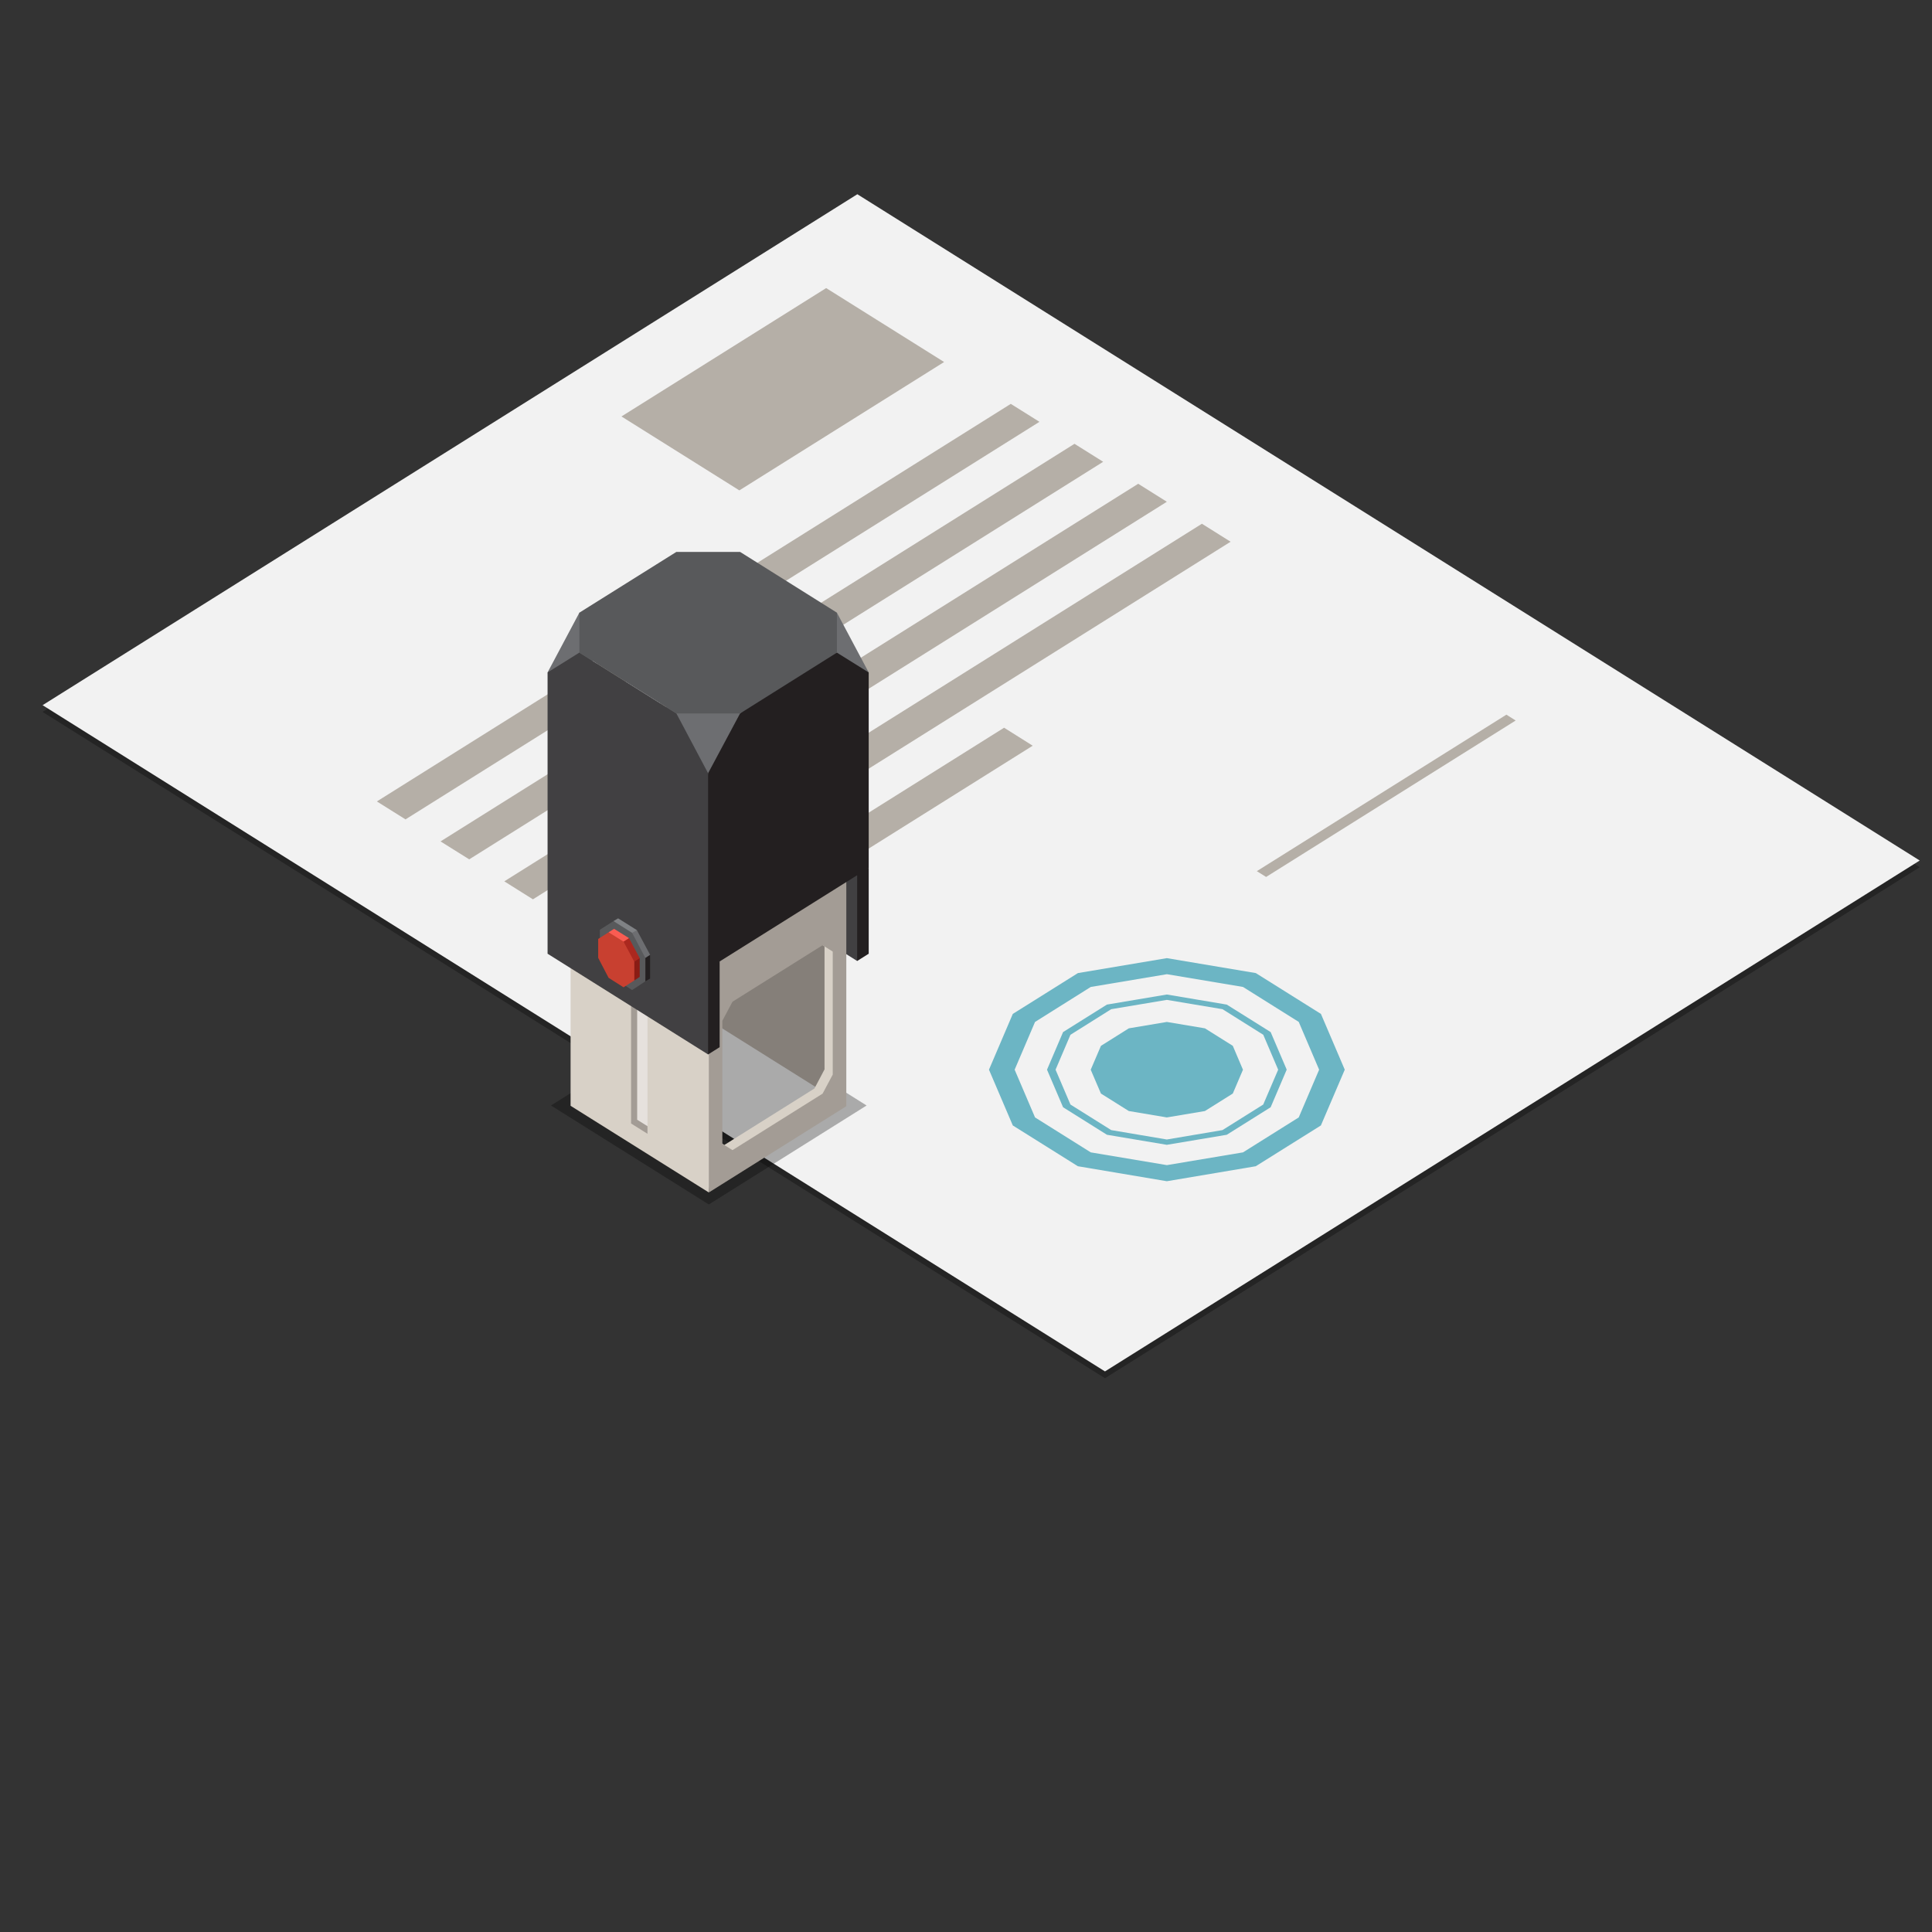 <?xml version="1.0" encoding="utf-8"?>
<!-- Generator: Adobe Illustrator 28.1.0, SVG Export Plug-In . SVG Version: 6.00 Build 0)  -->
<svg version="1.1" id="Layer_1" xmlns="http://www.w3.org/2000/svg" xmlns:xlink="http://www.w3.org/1999/xlink" x="0px" y="0px"
	 viewBox="0 0 450 450" style="enable-background:new 0 0 450 450;" xml:space="preserve">
<rect x="0" y="0" width="450" height="450" fill="#333333" stroke="none"/>
<style type="text/css">
	.st0{opacity:0.3;}
	.st1{fill:#F2F2F2;}
	.st2{fill:#B5AFA7;}
	.st3{fill:#6CB5C4;}
	.st4{fill:#231F20;}
	.st5{fill:#414042;}
	.st6{fill:#857F79;}
	.st7{fill:#D8D1C7;}
	.st8{fill:#A39C95;}
	.st9{fill:#E6E1DD;}
	.st10{fill:#6D6E71;}
	.st11{fill:#808285;}
	.st12{fill:#58595B;}
	.st13{fill:#FA5C52;}
	.st14{fill:#AB281F;}
	.st15{fill:#8A1C14;}
	.st16{fill:#C84030;}
</style>
<g>
	<g>
		<polygon class="st0" points="447.14,201.99 257.37,321.01 9.92,165.82 199.69,46.81 		"/>
		<polygon class="st1" points="447.14,200.43 257.37,319.43 9.92,164.25 199.69,45.24 		"/>
		<polygon class="st2" points="192.43,67.1 144.75,97 172.21,114.22 219.9,84.32 		"/>
		<polygon class="st2" points="242.11,98.25 94.45,190.85 87.78,186.67 235.43,94.07 		"/>
		<polygon class="st2" points="256.95,107.56 109.29,200.16 102.61,195.98 250.27,103.37 		"/>
		<polygon class="st2" points="271.78,116.87 124.13,209.47 117.46,205.28 265.11,112.68 		"/>
		<polygon class="st2" points="286.63,126.18 138.97,218.78 132.3,214.58 279.95,121.99 		"/>
		<polygon class="st2" points="353.03,167.82 294.9,204.26 292.74,202.91 350.87,166.46 		"/>
		<g>
			<path class="st3" d="M271.78,223.17l-20.71,3.48l-15.17,9.51l-5.55,12.99l5.55,12.99l15.16,9.5l20.72,3.49l20.71-3.49l15.17-9.5
				l5.56-12.99l-5.55-12.99l-15.17-9.51L271.78,223.17z M302.5,238.02l4.75,11.13l-4.75,11.12l-12.98,8.14l-17.73,2.97l-17.73-2.97
				l-12.98-8.14l-4.75-11.12l4.75-11.12l12.98-8.15l17.73-2.97l17.73,2.97L302.5,238.02z"/>
			<polygon class="st3" points="262.92,239.52 256.43,243.6 254.05,249.16 256.43,254.71 262.92,258.78 271.78,260.27 
				280.65,258.78 287.14,254.71 289.51,249.16 287.14,243.59 280.65,239.52 271.78,238.03 			"/>
			<path class="st3" d="M257.82,233.99l-10.21,6.4l-3.74,8.76l3.74,8.75l10.22,6.41l13.95,2.34l13.96-2.34l10.22-6.41l3.74-8.76
				l-3.74-8.75l-10.22-6.4l-13.96-2.35L257.82,233.99z M294.24,241.02l3.47,8.13l-3.48,8.12l-9.49,5.95l-12.96,2.19l-12.96-2.19
				l-9.49-5.95l-3.47-8.12l3.47-8.13l9.49-5.96l12.96-2.17l12.97,2.17L294.24,241.02z"/>
		</g>
		<polygon class="st2" points="240.54,173.69 153.81,228.08 147.15,223.9 233.87,169.5 		"/>
	</g>
	<g>
		<polygon class="st0" points="165.1,280.54 128.34,257.49 165.1,234.44 201.85,257.49 		"/>
		<g>
			<polygon class="st4" points="202.34,202.17 196.87,202.11 196.87,217.79 199.65,223.83 202.34,222.14 			"/>
			<polygon class="st5" points="199.65,203.85 162.25,180.39 162.25,200.37 199.65,223.83 			"/>
		</g>
		<g>
			<path class="st6" d="M159.94,178.95v55.39l34.71,21.77l1.19-10.62v-46.23L159.94,178.95z"/>
			<path class="st7" d="M164.29,233.34l0.37,42.29l30.55-19.16v-42.03L164.29,233.34z M192.05,249.08l-2.35,4.45l-20.99,13.16
				l-2.36-1.48v-28.66l2.36-4.44l20.99-13.15l2.35,1.47V249.08z"/>
			<path class="st7" d="M132.9,202.17v55.39l32.19,20.18l1.19-10.62v-46.23L132.9,202.17z"/>
			<g>
				<polygon class="st8" points="150.81,262.31 150.81,264.08 146.99,261.68 146.99,217.35 148.41,218.24 149.17,259.08 				"/>
				<polygon class="st9" points="150.81,219.75 150.81,262.31 148.41,260.81 148.41,218.24 				"/>
			</g>
			<path class="st8" d="M165.1,222.36v55.39l32.02-20.09v-55.39L165.1,222.36z M193.96,250.29l-2.36,4.44l-20.99,13.16l-2.36-1.47
				v-28.66l2.36-4.44l20.99-13.16l2.36,1.48V250.29z"/>
		</g>
		<polygon class="st10" points="127.54,156.63 134.95,142.7 140.86,146.99 135.66,159.65 		"/>
		<polygon class="st10" points="194.93,142.7 202.34,156.63 197.28,159.51 189.36,149.2 		"/>
		<rect x="155.17" y="163.09" class="st10" width="20.6" height="18.28"/>
		<polygon class="st4" points="202.34,156.63 194.93,152.01 186.62,153.79 172.38,166.17 164.93,180.1 161.27,207.36 164.93,225.63 
			202.34,202.17 		"/>
		<polygon class="st4" points="167.62,223.94 162.15,223.89 162.15,239.57 164.93,245.6 167.62,243.91 		"/>
		<polygon class="st5" points="164.93,180.1 157.54,166.17 134.95,152 127.54,156.63 127.54,222.14 164.93,245.6 		"/>
		<g>
			<g>
				<polygon class="st11" points="142.89,214.54 143.97,213.9 148.34,216.64 147.23,219.31 				"/>
				<polygon class="st10" points="147.23,217.28 148.34,216.64 151.42,222.4 150.31,228.56 				"/>
				<polygon class="st4" points="150.31,223.12 151.42,222.4 151.42,227.93 150.31,228.56 				"/>
				<polygon class="st12" points="147.23,230.61 150.31,228.56 150.31,223.12 147.23,217.28 142.89,214.54 139.72,216.56 
					139.72,221.97 142.89,227.77 				"/>
			</g>
			<g>
				<polygon class="st13" points="141.75,217.15 143.03,216.34 146.51,218.51 145.22,220.89 				"/>
				<polygon class="st14" points="145.23,219.32 146.51,218.51 149,223.17 147.73,228.38 				"/>
				<polygon class="st15" points="147.73,223.99 149,223.17 149,227.53 147.73,228.38 				"/>
				<polygon class="st16" points="145.23,229.96 147.73,228.38 147.73,223.99 145.23,219.32 141.75,217.15 139.33,218.7 
					139.33,223.1 141.75,227.75 				"/>
			</g>
		</g>
		<polygon class="st12" points="194.93,152.01 194.93,142.7 172.38,128.55 157.54,128.55 134.95,142.7 134.95,152.01 157.54,166.17 
			172.38,166.17 		"/>
	</g>
</g>
</svg>
